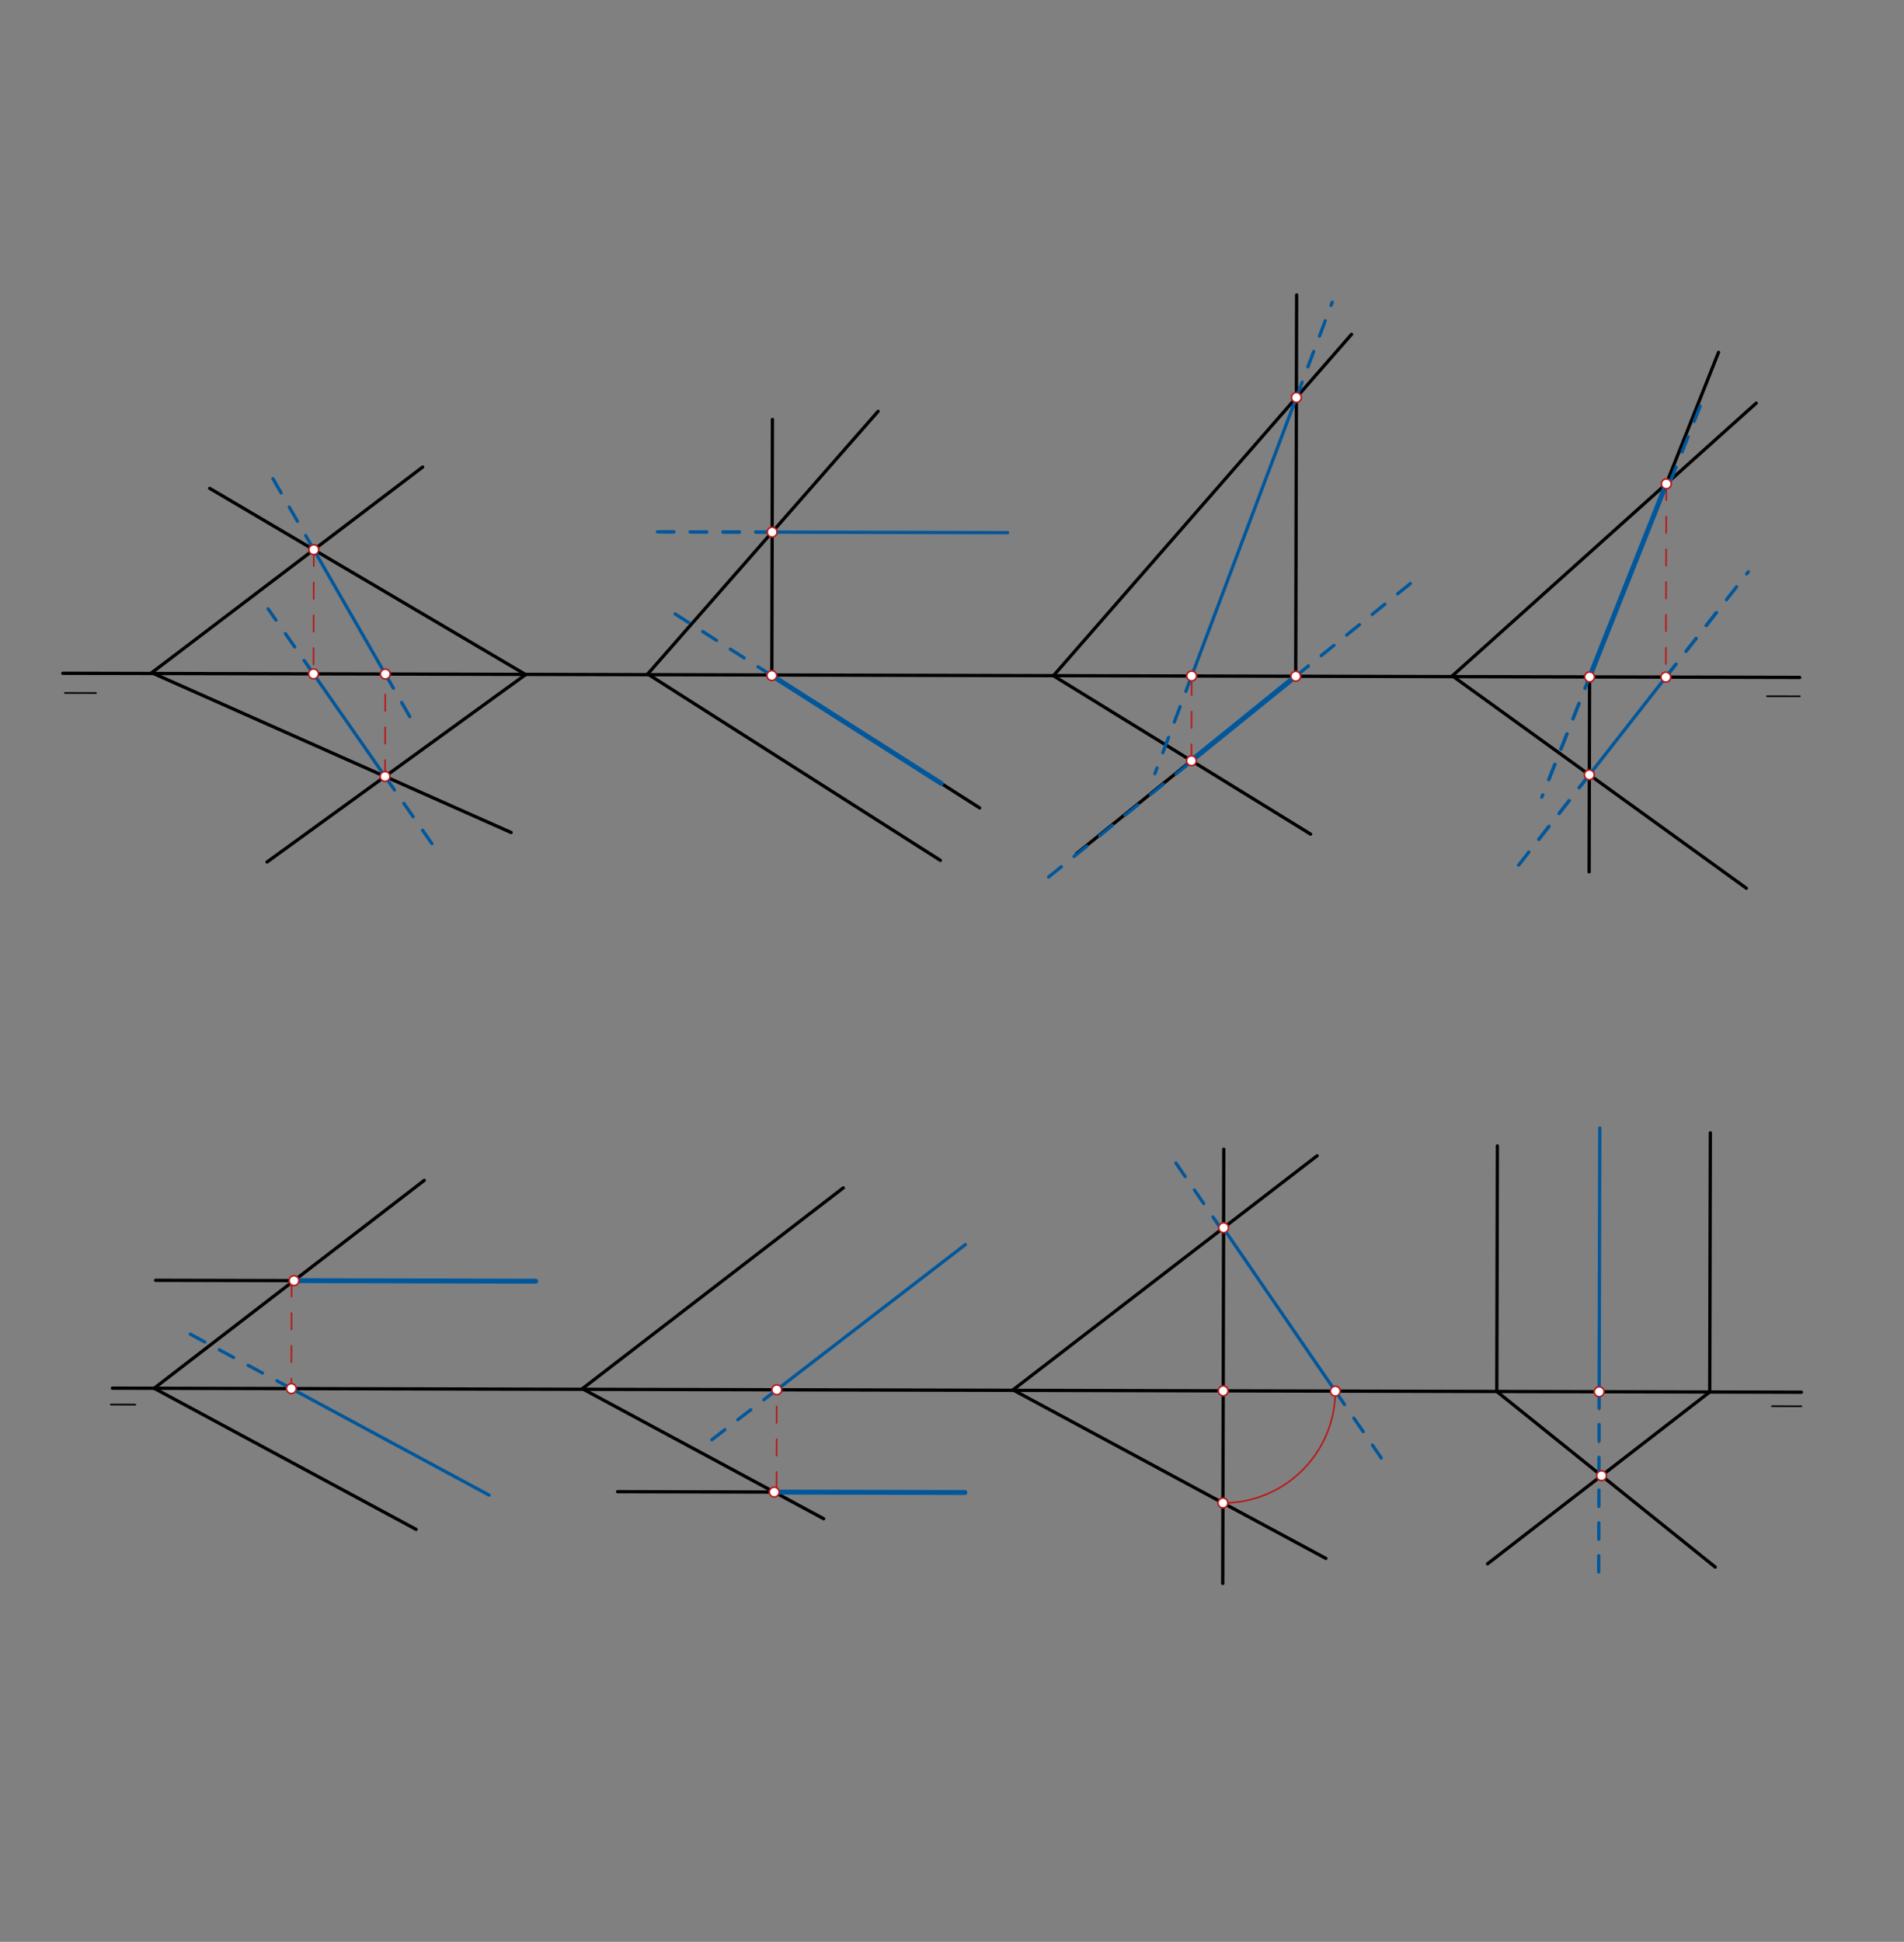 <svg xmlns="http://www.w3.org/2000/svg" class="svg--1it" height="100%" preserveAspectRatio="xMidYMid meet" viewBox="0 0 1162.205 1184.882" width="100%"><rect x="0" y="0" width="1162.205" height="1184.882" fill="#808080" stroke="none"/><defs><marker id="marker-arrow" markerHeight="16" markerUnits="userSpaceOnUse" markerWidth="24" orient="auto-start-reverse" refX="24" refY="4" viewBox="0 0 24 8"><path d="M 0 0 L 24 4 L 0 8 z" stroke="inherit"></path></marker></defs><g class="aux-layer--1FB"></g><g class="main-layer--3Vd"><g class="element--2qn"><line stroke="#000000" stroke-dasharray="none" stroke-linecap="round" stroke-width="2" x1="38.337" x2="1098.534" y1="410.832" y2="413.369"></line></g><g class="element--2qn"><line stroke="#000000" stroke-dasharray="none" stroke-linecap="round" stroke-width="1" x1="38.337" x2="63.616" y1="410.832" y2="410.893"></line></g><g class="element--2qn"><line stroke="#000000" stroke-dasharray="none" stroke-linecap="round" stroke-width="1" x1="39.609" x2="58.609" y1="422.828" y2="422.874"></line></g><g class="element--2qn"><line stroke="#000000" stroke-dasharray="none" stroke-linecap="round" stroke-width="1" x1="1078.609" x2="1098.609" y1="424.828" y2="424.876"></line></g><g class="element--2qn"><line stroke="#000000" stroke-dasharray="none" stroke-linecap="round" stroke-width="2" x1="258" x2="92.599" y1="284.984" y2="410.503"></line></g><g class="element--2qn"><line stroke="#000000" stroke-dasharray="none" stroke-linecap="round" stroke-width="2" x1="92.599" x2="312" y1="410.503" y2="507.984"></line></g><g class="element--2qn"><line stroke="#000000" stroke-dasharray="none" stroke-linecap="round" stroke-width="2" x1="163" x2="320.853" y1="525.984" y2="411.616"></line></g><g class="element--2qn"><line stroke="#000000" stroke-dasharray="none" stroke-linecap="round" stroke-width="2" x1="320.853" x2="128" y1="411.616" y2="297.984"></line></g><g class="element--2qn"><line stroke="#000000" stroke-dasharray="none" stroke-linecap="round" stroke-width="2" x1="536" x2="395.362" y1="250.984" y2="411.269"></line></g><g class="element--2qn"><line stroke="#000000" stroke-dasharray="none" stroke-linecap="round" stroke-width="2" x1="395.362" x2="574" y1="411.269" y2="524.984"></line></g><g class="element--2qn"><line stroke="#000000" stroke-dasharray="none" stroke-linecap="round" stroke-width="2" x1="598" x2="471.124" y1="492.984" y2="412.219"></line></g><g class="element--2qn"><line stroke="#000000" stroke-dasharray="none" stroke-linecap="round" stroke-width="2" x1="471.124" x2="471.498" y1="412.219" y2="255.962"></line></g><g class="element--2qn"><line stroke="#000000" stroke-dasharray="none" stroke-linecap="round" stroke-width="2" x1="643.002" x2="800" y1="412.327" y2="508.984"></line></g><g class="element--2qn"><line stroke="#000000" stroke-dasharray="none" stroke-linecap="round" stroke-width="2" x1="657" x2="790.911" y1="520.984" y2="412.753"></line></g><g class="element--2qn"><line stroke="#000000" stroke-dasharray="none" stroke-linecap="round" stroke-width="2" x1="790.911" x2="791.468" y1="412.753" y2="179.99"></line></g><g class="element--2qn"><line stroke="#000000" stroke-dasharray="none" stroke-linecap="round" stroke-width="2" x1="643.002" x2="825" y1="412.327" y2="203.984"></line></g><g class="element--2qn"><line stroke="#000000" stroke-dasharray="none" stroke-linecap="round" stroke-width="2" x1="1072" x2="886.511" y1="245.984" y2="412.397"></line></g><g class="element--2qn"><line stroke="#000000" stroke-dasharray="none" stroke-linecap="round" stroke-width="2" x1="886.511" x2="1066" y1="412.397" y2="541.984"></line></g><g class="element--2qn"><line stroke="#000000" stroke-dasharray="none" stroke-linecap="round" stroke-width="2" x1="970" x2="970.285" y1="531.984" y2="413.062"></line></g><g class="element--2qn"><line stroke="#000000" stroke-dasharray="none" stroke-linecap="round" stroke-width="2" x1="970.285" x2="1049" y1="413.062" y2="214.984"></line></g><g class="element--2qn"><line stroke="#000000" stroke-dasharray="none" stroke-linecap="round" stroke-width="2" x1="68.609" x2="1099.572" y1="847.047" y2="849.513"></line></g><g class="element--2qn"><line stroke="#000000" stroke-dasharray="none" stroke-linecap="round" stroke-width="1" x1="67.609" x2="82.607" y1="857.047" y2="857.083"></line></g><g class="element--2qn"><line stroke="#000000" stroke-dasharray="none" stroke-linecap="round" stroke-width="1" x1="1081.609" x2="1099.552" y1="858.047" y2="858.09"></line></g><g class="element--2qn"><line stroke="#000000" stroke-dasharray="none" stroke-linecap="round" stroke-width="2" x1="93.995" x2="259" y1="847.177" y2="720.219"></line></g><g class="element--2qn"><line stroke="#000000" stroke-dasharray="none" stroke-linecap="round" stroke-width="2" x1="94.085" x2="254" y1="847.108" y2="933.219"></line></g><g class="element--2qn"><line stroke="#000000" stroke-dasharray="none" stroke-linecap="round" stroke-width="2" x1="95" x2="312.011" y1="781.219" y2="781.738"></line></g><g class="element--2qn"><line stroke="#000000" stroke-dasharray="none" stroke-linecap="round" stroke-width="2" x1="355.456" x2="514.759" y1="847.379" y2="724.807"></line></g><g class="element--2qn"><line stroke="#000000" stroke-dasharray="none" stroke-linecap="round" stroke-width="2" x1="355.456" x2="502.745" y1="847.379" y2="926.691"></line></g><g class="element--2qn"><line stroke="#000000" stroke-dasharray="none" stroke-linecap="round" stroke-width="2" x1="377" x2="563.009" y1="910.219" y2="910.664"></line></g><g class="element--2qn"><line stroke="#000000" stroke-dasharray="none" stroke-linecap="round" stroke-width="2" x1="804" x2="618.322" y1="705.219" y2="848.084"></line></g><g class="element--2qn"><line stroke="#000000" stroke-dasharray="none" stroke-linecap="round" stroke-width="2" x1="618.322" x2="809.311" y1="848.084" y2="950.927"></line></g><g class="element--2qn"><line stroke="#000000" stroke-dasharray="none" stroke-linecap="round" stroke-width="2" x1="747" x2="746.366" y1="701.219" y2="966.215"></line></g><g class="element--2qn"><line stroke="#000000" stroke-dasharray="none" stroke-linecap="round" stroke-width="2" x1="914" x2="913.642" y1="699.219" y2="849.068"></line></g><g class="element--2qn"><line stroke="#000000" stroke-dasharray="none" stroke-linecap="round" stroke-width="2" x1="913.642" x2="1047" y1="849.068" y2="956.219"></line></g><g class="element--2qn"><line stroke="#000000" stroke-dasharray="none" stroke-linecap="round" stroke-width="2" x1="1044" x2="1043.622" y1="691.219" y2="849.379"></line></g><g class="element--2qn"><line stroke="#000000" stroke-dasharray="none" stroke-linecap="round" stroke-width="2" x1="1043.622" x2="908" y1="849.379" y2="954.219"></line></g><g class="element--2qn"><line stroke="#B71C1C" stroke-dasharray="10" stroke-linecap="round" stroke-width="1" x1="191.537" x2="191.349" y1="335.421" y2="414.217"></line></g><g class="element--2qn"><line stroke="#B71C1C" stroke-dasharray="10" stroke-linecap="round" stroke-width="1" x1="235.039" x2="235.189" y1="473.79" y2="411.303"></line></g><g class="element--2qn"><line stroke="#01579B" stroke-dasharray="none" stroke-linecap="round" stroke-width="2" x1="191.537" x2="235.189" y1="335.421" y2="411.303"></line></g><g class="element--2qn"><line stroke="#01579B" stroke-dasharray="10" stroke-linecap="round" stroke-width="2" x1="191.537" x2="166.159" y1="335.421" y2="291.306"></line></g><g class="element--2qn"><line stroke="#01579B" stroke-dasharray="10" stroke-linecap="round" stroke-width="2" x1="235.189" x2="253.803" y1="411.303" y2="443.661"></line></g><g class="element--2qn"><line stroke="#01579B" stroke-dasharray="none" stroke-linecap="round" stroke-width="2" x1="235.039" x2="191.356" y1="473.79" y2="411.198"></line></g><g class="element--2qn"><line stroke="#01579B" stroke-dasharray="10" stroke-linecap="round" stroke-width="2" x1="191.356" x2="163.663" y1="411.198" y2="371.52"></line></g><g class="element--2qn"><line stroke="#01579B" stroke-dasharray="10" stroke-linecap="round" stroke-width="2" x1="235.039" x2="267.416" y1="473.79" y2="520.182"></line></g><g class="element--2qn"><line stroke="#01579B" stroke-dasharray="none" stroke-linecap="round" stroke-width="2" x1="471.333" x2="615.008" y1="324.685" y2="325.028"></line></g><g class="element--2qn"><line stroke="#01579B" stroke-dasharray="10" stroke-linecap="round" stroke-width="2" x1="471.333" x2="402.613" y1="324.685" y2="324.52"></line></g><g class="element--2qn"><line stroke="#01579B" stroke-dasharray="10" stroke-linecap="round" stroke-width="2" x1="471.333" x2="392.004" y1="324.685" y2="324.495"></line></g><g class="element--2qn"><line stroke="#01579B" stroke-dasharray="none" stroke-linecap="round" stroke-width="3" x1="471.124" x2="574.491" y1="412.219" y2="478.019"></line></g><g class="element--2qn"><line stroke="#01579B" stroke-dasharray="10" stroke-linecap="round" stroke-width="2" x1="471.124" x2="405.578" y1="412.219" y2="370.494"></line></g><g class="element--2qn"><line stroke="#B71C1C" stroke-dasharray="10" stroke-linecap="round" stroke-width="1" x1="727.258" x2="727.381" y1="464.2" y2="412.481"></line></g><g class="element--2qn"><line stroke="#01579B" stroke-dasharray="none" stroke-linecap="round" stroke-width="2" x1="791.318" x2="727.381" y1="242.542" y2="412.481"></line></g><g class="element--2qn"><line stroke="#01579B" stroke-dasharray="10" stroke-linecap="round" stroke-width="2" x1="727.381" x2="704.962" y1="412.481" y2="472.07"></line></g><g class="element--2qn"><line stroke="#01579B" stroke-dasharray="10" stroke-linecap="round" stroke-width="2" x1="791.318" x2="813.198" y1="242.542" y2="184.387"></line></g><g class="element--2qn"><line stroke="#01579B" stroke-dasharray="none" stroke-linecap="round" stroke-width="3" x1="790.911" x2="727.199" y1="412.633" y2="464.127"></line></g><g class="element--2qn"><line stroke="#01579B" stroke-dasharray="10" stroke-linecap="round" stroke-width="2" x1="790.911" x2="863.168" y1="412.633" y2="354.232"></line></g><g class="element--2qn"><line stroke="#01579B" stroke-dasharray="10" stroke-linecap="round" stroke-width="2" x1="725.609" x2="638.416" y1="466.016" y2="536.488"></line></g><g class="element--2qn"><line stroke="#01579B" stroke-dasharray="none" stroke-linecap="round" stroke-width="3" x1="790.911" x2="727.15" y1="412.633" y2="464.167"></line></g><g class="element--2qn"><line stroke="#B71C1C" stroke-dasharray="10" stroke-linecap="round" stroke-width="1" x1="1017.111" x2="1016.829" y1="295.228" y2="413.173"></line></g><g class="element--2qn"><line stroke="#01579B" stroke-dasharray="none" stroke-linecap="round" stroke-width="2" x1="970.142" x2="1016.829" y1="472.777" y2="413.173"></line></g><g class="element--2qn"><line stroke="#01579B" stroke-dasharray="10" stroke-linecap="round" stroke-width="2" x1="970.142" x2="932.858" y1="472.777" y2="520.375"></line></g><g class="element--2qn"><line stroke="#01579B" stroke-dasharray="10" stroke-linecap="round" stroke-width="2" x1="1016.829" x2="1067.163" y1="413.173" y2="348.914"></line></g><g class="element--2qn"><line stroke="#01579B" stroke-dasharray="10" stroke-linecap="round" stroke-width="2" x1="970.142" x2="923.991" y1="472.777" y2="531.695"></line></g><g class="element--2qn"><line stroke="#01579B" stroke-dasharray="10" stroke-linecap="round" stroke-width="2" x1="1016.829" x2="1048.312" y1="413.173" y2="372.98"></line></g><g class="element--2qn"><line stroke="#01579B" stroke-dasharray="none" stroke-linecap="round" stroke-width="3" x1="970.285" x2="1017.111" y1="413.062" y2="295.228"></line></g><g class="element--2qn"><line stroke="#01579B" stroke-dasharray="10" stroke-linecap="round" stroke-width="2" x1="971.236" x2="941.132" y1="410.667" y2="486.421"></line></g><g class="element--2qn"><line stroke="#01579B" stroke-dasharray="10" stroke-linecap="round" stroke-width="2" x1="971.236" x2="944.479" y1="410.667" y2="477.999"></line></g><g class="element--2qn"><line stroke="#01579B" stroke-dasharray="10" stroke-linecap="round" stroke-width="2" x1="1019.343" x2="1040.801" y1="294.355" y2="240.358"></line></g><g class="element--2qn"><line stroke="#B71C1C" stroke-dasharray="10" stroke-linecap="round" stroke-width="1" x1="178" x2="177.842" y1="781.219" y2="847.308"></line></g><g class="element--2qn"><line stroke="#01579B" stroke-dasharray="none" stroke-linecap="round" stroke-width="2" x1="177.842" x2="298.504" y1="847.308" y2="912.282"></line></g><g class="element--2qn"><line stroke="#01579B" stroke-dasharray="10" stroke-linecap="round" stroke-width="2" x1="177.842" x2="112.63" y1="847.308" y2="812.193"></line></g><g class="element--2qn"><line stroke="#01579B" stroke-dasharray="none" stroke-linecap="round" stroke-width="3" x1="178" x2="327.001" y1="781.417" y2="781.774"></line></g><g class="element--2qn"><line stroke="#B71C1C" stroke-dasharray="10" stroke-linecap="round" stroke-width="1" x1="474" x2="474.144" y1="908.219" y2="848.017"></line></g><g class="element--2qn"><line stroke="#01579B" stroke-dasharray="none" stroke-linecap="round" stroke-width="2" x1="474.144" x2="589.256" y1="848.017" y2="759.447"></line></g><g class="element--2qn"><line stroke="#01579B" stroke-dasharray="10" stroke-linecap="round" stroke-width="2" x1="474.144" x2="426.993" y1="848.017" y2="884.296"></line></g><g class="element--2qn"><line stroke="#01579B" stroke-dasharray="none" stroke-linecap="round" stroke-width="3" x1="472.579" x2="589.004" y1="910.447" y2="910.726"></line></g><g class="element--2qn"><path d="M 746.484 917.096 A 68.427 68.427 0 0 0 815.074 848.833" fill="none" stroke="#B71C1C" stroke-dasharray="none" stroke-linecap="round" stroke-width="1"></path></g><g class="element--2qn"><line stroke="#01579B" stroke-dasharray="none" stroke-linecap="round" stroke-width="2" x1="815.074" x2="748" y1="848.833" y2="751.219"></line></g><g class="element--2qn"><line stroke="#01579B" stroke-dasharray="10" stroke-linecap="round" stroke-width="2" x1="746.066" x2="714.567" y1="750.86" y2="705.019"></line></g><g class="element--2qn"><line stroke="#01579B" stroke-dasharray="10" stroke-linecap="round" stroke-width="2" x1="815.074" x2="843.116" y1="848.833" y2="889.642"></line></g><g class="element--2qn"><line stroke="#B71C1C" stroke-dasharray="10" stroke-linecap="round" stroke-width="1" x1="976" x2="976.122" y1="900.219" y2="849.218"></line></g><g class="element--2qn"><line stroke="#01579B" stroke-dasharray="none" stroke-linecap="round" stroke-width="2" x1="976.122" x2="976.507" y1="849.218" y2="688.215"></line></g><g class="element--2qn"><line stroke="#01579B" stroke-dasharray="10" stroke-linecap="round" stroke-width="2" x1="976.122" x2="975.849" y1="849.218" y2="963.221"></line></g><g class="element--2qn"><circle cx="191.537" cy="335.421" r="3" stroke="#B71C1C" stroke-width="1" fill="#ffffff"></circle>}</g><g class="element--2qn"><circle cx="191.356" cy="411.198" r="3" stroke="#B71C1C" stroke-width="1" fill="#ffffff"></circle>}</g><g class="element--2qn"><circle cx="235.039" cy="473.79" r="3" stroke="#B71C1C" stroke-width="1" fill="#ffffff"></circle>}</g><g class="element--2qn"><circle cx="235.189" cy="411.303" r="3" stroke="#B71C1C" stroke-width="1" fill="#ffffff"></circle>}</g><g class="element--2qn"><circle cx="471.333" cy="324.685" r="3" stroke="#B71C1C" stroke-width="1" fill="#ffffff"></circle>}</g><g class="element--2qn"><circle cx="471.124" cy="412.219" r="3" stroke="#B71C1C" stroke-width="1" fill="#ffffff"></circle>}</g><g class="element--2qn"><circle cx="791.318" cy="242.542" r="3" stroke="#B71C1C" stroke-width="1" fill="#ffffff"></circle>}</g><g class="element--2qn"><circle cx="790.911" cy="412.633" r="3" stroke="#B71C1C" stroke-width="1" fill="#ffffff"></circle>}</g><g class="element--2qn"><circle cx="727.258" cy="464.2" r="3" stroke="#B71C1C" stroke-width="1" fill="#ffffff"></circle>}</g><g class="element--2qn"><circle cx="727.381" cy="412.481" r="3" stroke="#B71C1C" stroke-width="1" fill="#ffffff"></circle>}</g><g class="element--2qn"><circle cx="1017.111" cy="295.228" r="3" stroke="#B71C1C" stroke-width="1" fill="#ffffff"></circle>}</g><g class="element--2qn"><circle cx="1016.829" cy="413.173" r="3" stroke="#B71C1C" stroke-width="1" fill="#ffffff"></circle>}</g><g class="element--2qn"><circle cx="970.142" cy="472.777" r="3" stroke="#B71C1C" stroke-width="1" fill="#ffffff"></circle>}</g><g class="element--2qn"><circle cx="970.285" cy="413.062" r="3" stroke="#B71C1C" stroke-width="1" fill="#ffffff"></circle>}</g><g class="element--2qn"><circle cx="179.457" cy="781.421" r="3" stroke="#B71C1C" stroke-width="1" fill="#ffffff"></circle>}</g><g class="element--2qn"><circle cx="177.842" cy="847.308" r="3" stroke="#B71C1C" stroke-width="1" fill="#ffffff"></circle>}</g><g class="element--2qn"><circle cx="472.579" cy="910.447" r="3" stroke="#B71C1C" stroke-width="1" fill="#ffffff"></circle>}</g><g class="element--2qn"><circle cx="474.144" cy="848.017" r="3" stroke="#B71C1C" stroke-width="1" fill="#ffffff"></circle>}</g><g class="element--2qn"><circle cx="746.885" cy="749.164" r="3" stroke="#B71C1C" stroke-width="1" fill="#ffffff"></circle>}</g><g class="element--2qn"><circle cx="746.647" cy="848.669" r="3" stroke="#B71C1C" stroke-width="1" fill="#ffffff"></circle>}</g><g class="element--2qn"><circle cx="746.484" cy="917.096" r="3" stroke="#B71C1C" stroke-width="1" fill="#ffffff"></circle>}</g><g class="element--2qn"><circle cx="815.074" cy="848.833" r="3" stroke="#B71C1C" stroke-width="1" fill="#ffffff"></circle>}</g><g class="element--2qn"><circle cx="977.574" cy="900.436" r="3" stroke="#B71C1C" stroke-width="1" fill="#ffffff"></circle>}</g><g class="element--2qn"><circle cx="976.122" cy="849.218" r="3" stroke="#B71C1C" stroke-width="1" fill="#ffffff"></circle>}</g></g><g class="snaps-layer--2PT"></g><g class="temp-layer--rAP"></g></svg>